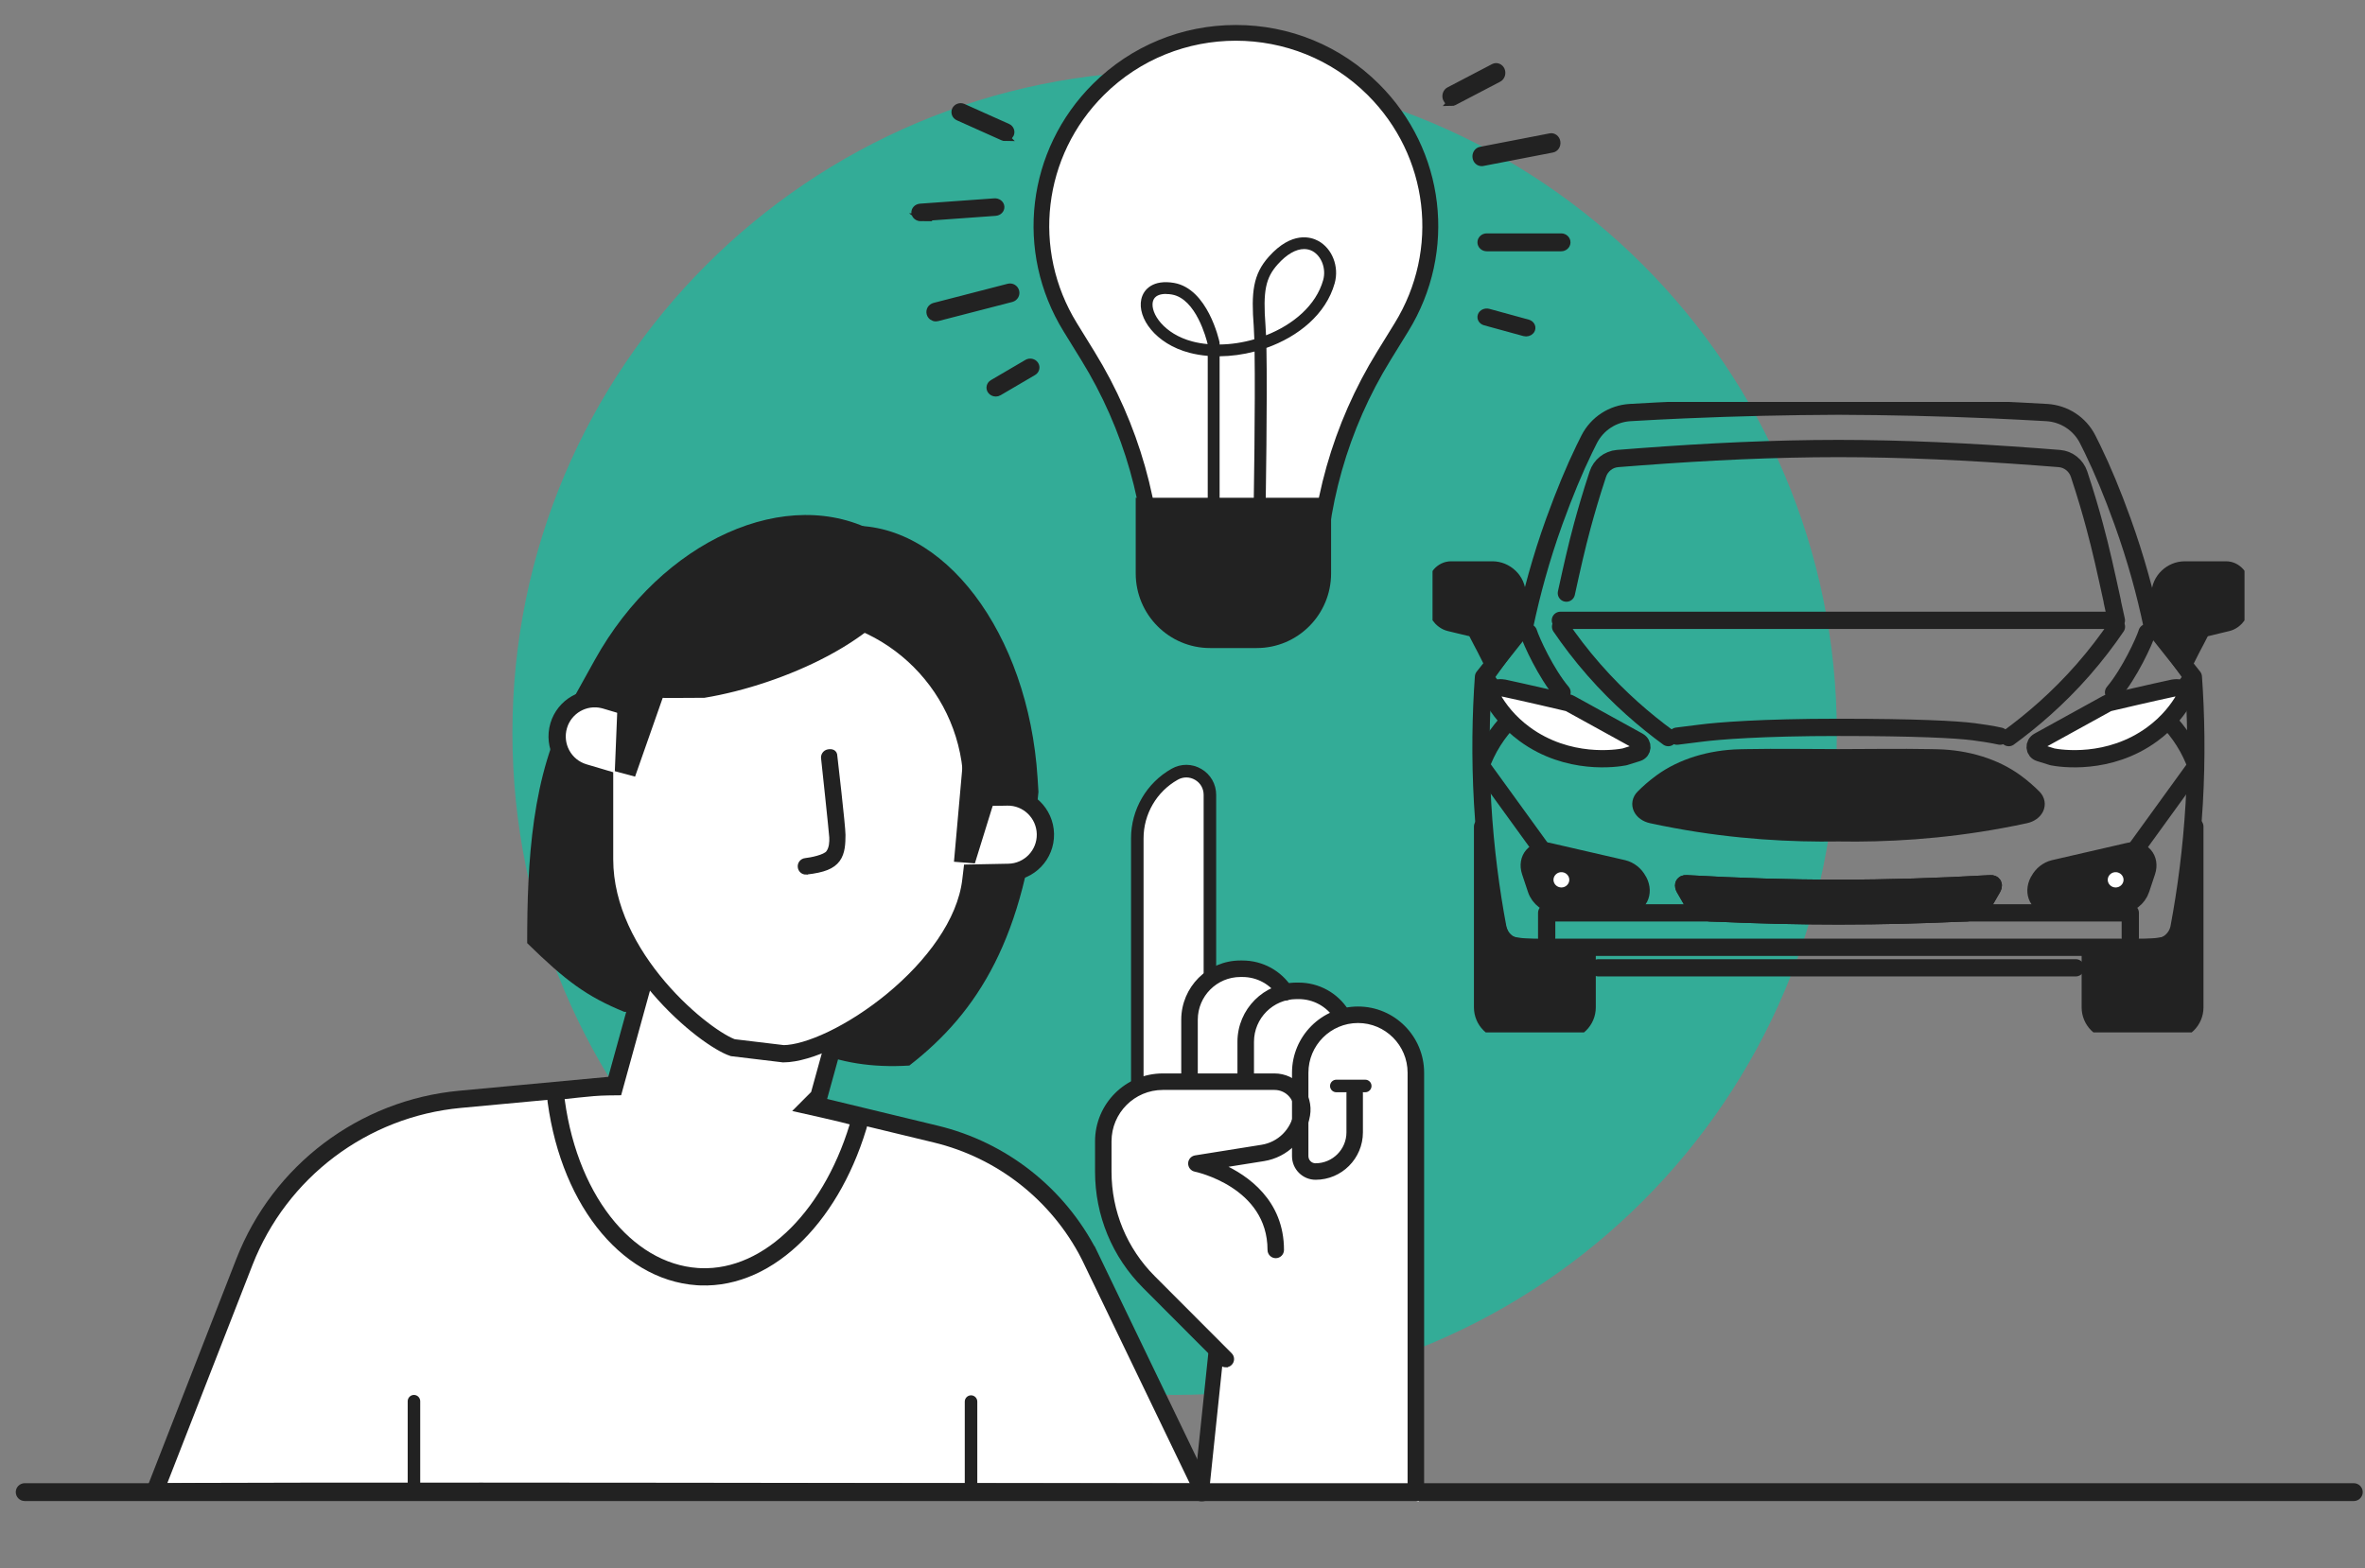 <svg width="300" height="199" viewBox="0 0 300 199" fill="none" xmlns="http://www.w3.org/2000/svg">
<rect x="0" y="0" width="300" height="199" fill="#808080" stroke="none"/>
<path d="M233 93C233 139.392 195.392 177 149 177C102.608 177 65 139.392 65 93C65 46.608 102.608 9 149 9C195.392 9 233 46.608 233 93Z" fill="#33AC97"/>
<g clip-path="url(#clip0_210_2435)">
<path d="M278.49 97.299V97.308L265.222 115.63" stroke="#222222" stroke-width="2.19" stroke-linejoin="round"/>
<path d="M278.417 104.889V127.819C278.417 129.491 277.068 130.847 275.406 130.847H268.161C266.499 130.847 265.15 129.491 265.15 127.819V120.259C265.15 120.259 273.375 120.63 275.406 119.704C277.436 118.778 278.417 104.889 278.417 104.889Z" fill="#222222" stroke="#222222" stroke-width="2.19" stroke-linejoin="round"/>
<path d="M187.992 97.299V97.308L201.259 115.63" stroke="#222222" stroke-width="2.19" stroke-linejoin="round"/>
<path d="M188.064 104.889V127.819C188.064 129.491 189.413 130.847 191.076 130.847H198.32C199.983 130.847 201.332 129.491 201.332 127.819V120.259C201.332 120.259 193.106 120.63 191.076 119.704C189.045 118.778 188.064 104.889 188.064 104.889Z" fill="#222222" stroke="#222222" stroke-width="2.19" stroke-linejoin="round"/>
<path d="M270.227 118.963V115.834H196.196V118.963M202.759 122.803H263.304" stroke="#222222" stroke-width="2.19" stroke-linecap="round" stroke-linejoin="round"/>
<path d="M233.216 120.201H273.374C274.859 120.201 276.131 119.144 276.411 117.685C277.285 113.028 277.997 107.748 278.337 101.948C278.676 96.037 278.566 90.646 278.227 85.895L272.967 79.267C272.144 75.344 270.957 70.917 269.243 66.166C267.928 62.515 266.715 59.623 265.426 56.962C265.222 56.544 265.019 56.135 264.823 55.751C263.822 53.764 261.837 52.476 259.623 52.348C257.358 52.22 255.077 52.1 252.769 51.998C246.068 51.708 239.544 51.563 233.199 51.537C226.862 51.563 220.33 51.708 213.637 51.998C211.33 52.1 209.048 52.211 206.783 52.348C204.569 52.476 202.593 53.764 201.583 55.751C201.388 56.135 201.184 56.544 200.981 56.962C199.691 59.623 198.487 62.524 197.163 66.166C195.45 70.917 194.271 75.344 193.439 79.267L188.18 85.895C187.841 90.646 187.73 96.037 188.07 101.948C188.409 107.748 189.122 113.019 189.995 117.685C190.267 119.152 191.548 120.201 193.032 120.201H233.191H233.216Z" stroke="#222222" stroke-width="2.19" stroke-linejoin="round"/>
<path d="M207.86 111.825L207.801 111.714C207.411 110.964 206.69 110.401 205.909 110.213L196.357 108.012C194.746 107.637 193.575 108.985 194.118 110.597L194.864 112.84C195.238 113.966 196.332 114.802 197.443 114.811L206.308 114.879C207.86 114.887 208.658 113.326 207.869 111.817L207.86 111.825Z" fill="#222222" stroke="#222222" stroke-width="2.19" stroke-linejoin="round"/>
<path d="M233.216 105.675C239.162 105.778 246.211 105.411 253.88 103.986C254.915 103.799 255.924 103.594 256.9 103.381C258.172 103.099 258.698 101.99 257.918 101.206C257.307 100.592 256.578 99.943 255.695 99.295C255.678 99.278 255.653 99.269 255.636 99.252C253.006 97.333 249.443 96.242 245.711 96.165C245.44 96.165 245.16 96.156 244.888 96.148C240.859 96.071 236.965 96.148 233.216 96.148C229.466 96.148 225.572 96.071 221.543 96.148C221.263 96.148 220.992 96.156 220.72 96.165C216.996 96.25 213.425 97.333 210.795 99.252C210.778 99.269 210.753 99.278 210.736 99.295C209.854 99.943 209.124 100.592 208.513 101.206C207.733 101.99 208.259 103.099 209.531 103.381C210.515 103.594 211.516 103.799 212.551 103.986C220.22 105.411 227.269 105.769 233.216 105.675Z" fill="#222222" stroke="#222222" stroke-width="2.19" stroke-linejoin="round"/>
<path d="M233.216 116.218C238.534 116.218 243.938 116.09 249.571 115.817C250.19 115.792 251.395 115.015 251.759 114.384C252.065 113.855 252.387 113.292 252.735 112.695C252.947 112.329 252.862 112.115 252.514 112.132C245.83 112.516 239.459 112.712 233.207 112.712C226.964 112.712 220.593 112.516 213.9 112.132C213.552 112.115 213.476 112.329 213.679 112.695C214.027 113.292 214.349 113.855 214.655 114.384C215.02 115.015 216.224 115.792 216.843 115.817C222.485 116.09 227.888 116.218 233.199 116.218H233.216Z" stroke="#222222" stroke-width="2.19" stroke-linejoin="round"/>
<path d="M233.216 116.218C238.534 116.218 243.938 116.09 249.571 115.817C250.19 115.792 251.395 115.015 251.759 114.384C252.065 113.855 252.387 113.292 252.735 112.695C252.947 112.329 252.862 112.115 252.514 112.132C245.83 112.516 239.459 112.712 233.207 112.712C226.964 112.712 220.593 112.516 213.9 112.132C213.552 112.115 213.476 112.329 213.679 112.695C214.027 113.292 214.349 113.855 214.655 114.384C215.02 115.015 216.224 115.792 216.843 115.817C222.485 116.09 227.888 116.218 233.199 116.218H233.216Z" fill="#222222" stroke="#222222" stroke-width="2.19" stroke-linejoin="round"/>
<path d="M190.725 87.302C193.541 87.908 197.935 88.931 198.851 89.153C198.97 89.179 199.089 89.23 199.199 89.29L207.818 94.041C208.48 94.399 208.412 95.312 207.716 95.525L206.13 96.02C206.13 96.02 206.062 96.037 206.028 96.045C205.137 96.216 198.919 97.205 193.397 93.145C191.369 91.653 190.106 89.972 189.317 88.59C188.867 87.806 189.664 87.089 190.716 87.311L190.725 87.302Z" fill="white" stroke="#222222" stroke-width="2.19" stroke-linejoin="round"/>
<path d="M211.619 93.593C208.712 91.466 205.391 88.646 202.183 84.981C200.531 83.095 199.138 81.251 197.959 79.519" stroke="#222222" stroke-width="2.19" stroke-linecap="round" stroke-linejoin="round"/>
<path d="M198.144 87.852C196.114 85.444 194.245 81.374 193.899 80.259" stroke="#222222" stroke-width="2.19" stroke-linecap="round" stroke-linejoin="round"/>
<path d="M268.103 87.852C270.134 85.444 272.003 81.374 272.349 80.259" stroke="#222222" stroke-width="2.19" stroke-linecap="round" stroke-linejoin="round"/>
<path d="M189.58 87.635L188.324 85.869" stroke="#222222" stroke-width="2.19" stroke-linejoin="round"/>
<path d="M200.158 111.638C200.158 110.495 199.216 109.573 198.063 109.573C196.909 109.573 195.967 110.503 195.967 111.638C195.967 112.772 196.909 113.702 198.063 113.702C199.216 113.702 200.158 112.772 200.158 111.638Z" fill="white" stroke="#222222" stroke-width="2.19" stroke-linejoin="round"/>
<path d="M189.249 80.291L183.922 79.011C182.836 78.756 182.038 77.553 182.072 76.325L182.123 74.499C182.157 73.297 182.997 72.316 184.074 72.316H189.317C190.962 72.316 192.439 73.68 192.439 75.361V77.911C192.439 79.626 190.937 80.683 189.257 80.282L189.249 80.291Z" fill="#222222" stroke="#222222" stroke-width="2.19" stroke-linejoin="round"/>
<path d="M190.335 79.592L191.868 81L189.469 84.333L188.409 82.236C188.409 82.236 187.459 80.453 187.052 79.592H190.335Z" fill="#222222" stroke="#222222" stroke-width="2.19" stroke-miterlimit="10"/>
<path d="M191.446 91.422C190.818 92.07 190.097 92.932 189.41 94.015C188.689 95.15 188.214 96.224 187.892 97.094" stroke="#222222" stroke-width="2.19" stroke-linejoin="round"/>
<path d="M258.58 111.825L258.639 111.714C259.029 110.964 259.75 110.401 260.531 110.213L270.083 108.012C271.694 107.637 272.865 108.985 272.322 110.597L271.576 112.84C271.202 113.966 270.108 114.802 268.997 114.811L260.132 114.879C258.58 114.887 257.782 113.326 258.571 111.817L258.58 111.825Z" fill="#222222" stroke="#222222" stroke-width="2.19" stroke-linejoin="round"/>
<path d="M275.707 87.302C272.891 87.908 268.497 88.931 267.58 89.153C267.462 89.179 267.343 89.23 267.233 89.29L258.614 94.041C257.952 94.399 258.02 95.312 258.716 95.525L260.302 96.02C260.302 96.02 260.37 96.037 260.404 96.045C261.294 96.216 267.512 97.205 273.035 93.145C275.062 91.653 276.326 89.972 277.115 88.59C277.565 87.806 276.767 87.089 275.716 87.311L275.707 87.302Z" fill="white" stroke="#222222" stroke-width="2.19" stroke-linejoin="round"/>
<path d="M253.705 93.407C253.705 93.407 252.775 93.168 250.382 92.852C248.185 92.562 242.937 92.292 233.216 92.292C223.494 92.292 217.877 92.747 215.68 93.037C214.428 93.202 212.727 93.407 212.727 93.407" stroke="#222222" stroke-width="2.19" stroke-linecap="round" stroke-linejoin="round"/>
<path d="M254.812 93.593C257.72 91.466 261.04 88.646 264.249 84.981C265.9 83.095 267.294 81.251 268.472 79.519" stroke="#222222" stroke-width="2.19" stroke-linecap="round" stroke-linejoin="round"/>
<path d="M276.86 87.635C277.276 87.046 277.7 86.458 278.116 85.869" stroke="#222222" stroke-width="2.19" stroke-linejoin="round"/>
<path d="M197.935 78.713H268.462C268.276 77.86 268.098 77.067 267.936 76.325H267.953C267.088 72.367 266.537 69.834 265.705 66.746C265.256 65.066 264.611 62.822 263.729 60.161C263.364 59.061 262.38 58.276 261.226 58.182C260.268 58.105 259.309 58.029 258.342 57.96C249.723 57.321 241.342 56.911 233.207 56.911C225.072 56.911 216.691 57.312 208.072 57.96C207.105 58.029 206.147 58.105 205.188 58.182C204.034 58.276 203.05 59.061 202.686 60.161C201.803 62.822 201.167 65.066 200.709 66.746C199.955 69.547 199.431 71.899 198.694 75.259" stroke="#222222" stroke-width="2.19" stroke-linecap="round" stroke-linejoin="round"/>
<path d="M266.274 111.638C266.274 110.495 267.216 109.573 268.369 109.573C269.523 109.573 270.465 110.503 270.465 111.638C270.465 112.772 269.523 113.702 268.369 113.702C267.216 113.702 266.274 112.772 266.274 111.638Z" fill="white" stroke="#222222" stroke-width="2.19" stroke-linejoin="round"/>
<path d="M274.986 91.422C275.614 92.07 276.335 92.932 277.022 94.015C277.743 95.15 278.218 96.224 278.54 97.094" stroke="#222222" stroke-width="2.19" stroke-linejoin="round"/>
<path d="M277.199 80.291L282.527 79.011C283.612 78.756 284.41 77.553 284.376 76.325L284.325 74.499C284.291 73.297 283.451 72.316 282.374 72.316H277.131C275.486 72.316 274.01 73.68 274.01 75.361V77.911C274.01 79.626 275.511 80.683 277.191 80.282L277.199 80.291Z" fill="#222222" stroke="#222222" stroke-width="2.19" stroke-linejoin="round"/>
<path d="M276.114 79.592L274.58 81L276.98 84.333L278.039 82.236C278.039 82.236 278.989 80.453 279.396 79.592H276.114Z" fill="#222222" stroke="#222222" stroke-width="2.19" stroke-miterlimit="10"/>
</g>
<path d="M118.707 143.902C127.105 145.928 134.203 151.518 138.161 159.212H138.162L152.671 189.334C151.681 189.332 150.292 189.331 148.557 189.327C144.827 189.321 139.498 189.311 133.104 189.3C120.314 189.279 103.261 189.254 86.209 189.237C69.157 189.22 52.105 189.211 39.315 189.224C32.92 189.23 27.589 189.243 23.856 189.261C22.053 189.27 20.62 189.28 19.62 189.292L31.004 160.122C35.495 148.615 46.082 140.631 58.352 139.491L88.739 136.662L118.707 143.902Z" fill="white" stroke="#222222" stroke-width="2.19"/>
<path d="M143.869 106.361V137.747L143.861 137.755C141.302 139.077 139.546 141.746 139.546 144.829V148.668C139.546 154.069 141.644 159.144 145.458 162.967C145.458 162.967 150.94 168.26 153.874 171.035L152.009 190.434H179.59C179.812 190.434 179.987 190.657 179.987 190.434V136.114C179.987 131.844 176.522 128.363 172.255 128.363C171.659 128.363 171.079 128.443 170.522 128.57C170.515 128.546 170.514 128.522 170.499 128.507C169.227 126.523 167.066 125.336 164.721 125.336H164.459C164.03 125.336 163.609 125.376 163.203 125.456C161.916 123.623 159.85 122.524 157.601 122.524H157.339C156.075 122.524 154.891 122.875 153.874 123.48V100.865C153.874 99.638 153.246 98.546 152.189 97.925C151.14 97.304 149.877 97.296 148.812 97.893C145.76 99.606 143.869 102.856 143.869 106.361Z" fill="white"/>
<path d="M155.496 173.251C155.289 173.251 155.091 173.171 154.932 173.02L145.181 163.246C141.295 159.35 139.157 154.173 139.157 148.66V144.82C139.157 140.208 142.9 136.456 147.501 136.456H161.67C162.95 136.456 164.15 137.022 164.976 137.994C165.803 138.973 166.144 140.256 165.93 141.523C165.437 144.39 163.18 146.621 160.312 147.083L155.011 147.927C158.174 149.361 162.624 152.46 162.624 158.602C162.624 159.04 162.266 159.398 161.829 159.398C161.392 159.398 161.035 159.04 161.035 158.602C161.035 150.405 151.697 148.437 151.602 148.421C151.228 148.349 150.958 148.007 150.966 147.625C150.966 147.242 151.252 146.916 151.634 146.852L160.065 145.506C162.259 145.155 163.983 143.45 164.364 141.252C164.499 140.455 164.285 139.643 163.76 139.021C163.244 138.4 162.481 138.049 161.67 138.049H147.501C143.774 138.049 140.747 141.084 140.747 144.82V148.66C140.747 153.742 142.717 158.522 146.309 162.115L156.06 171.889C156.37 172.2 156.37 172.701 156.06 173.012C155.901 173.171 155.702 173.243 155.496 173.243V173.251Z" fill="#222222" stroke="#222222" stroke-width="0.5"/>
<path d="M144.266 138.631C143.829 138.631 143.472 138.273 143.472 137.835V106.361C143.472 102.713 145.442 99.335 148.621 97.543C149.805 96.874 151.22 96.882 152.396 97.575C153.572 98.268 154.271 99.494 154.271 100.857V123.488C154.271 123.926 153.914 124.284 153.477 124.284C153.04 124.284 152.682 123.926 152.682 123.488V100.857C152.682 100.06 152.277 99.351 151.593 98.953C150.91 98.554 150.091 98.546 149.4 98.937C146.722 100.442 145.061 103.294 145.061 106.369V137.843C145.061 138.281 144.703 138.639 144.266 138.639V138.631Z" fill="#222222"/>
<path d="M150.886 137.771C150.449 137.771 150.091 137.412 150.091 136.974V129.391C150.091 125.384 153.342 122.126 157.339 122.126H157.601C160.088 122.126 162.369 123.376 163.712 125.479C163.95 125.854 163.839 126.34 163.474 126.579C163.1 126.818 162.615 126.706 162.377 126.34C161.328 124.699 159.548 123.719 157.609 123.719H157.347C154.224 123.719 151.689 126.26 151.689 129.391V136.974C151.689 137.412 151.331 137.771 150.894 137.771H150.886Z" fill="#222222" stroke="#222222" stroke-width="0.5"/>
<path d="M158.015 137.978C157.578 137.978 157.22 137.619 157.22 137.181V132.194C157.22 128.187 160.47 124.929 164.468 124.929H164.73C167.217 124.929 169.498 126.18 170.841 128.283C171.079 128.657 170.968 129.143 170.603 129.382C170.229 129.621 169.744 129.51 169.506 129.143C168.457 127.502 166.677 126.523 164.738 126.523H164.476C161.353 126.523 158.818 129.064 158.818 132.194V137.181C158.818 137.619 158.46 137.978 158.023 137.978H158.015Z" fill="#222222" stroke="#222222" stroke-width="0.5"/>
<path d="M152.28 190.493C151.753 190.438 151.349 190.142 151.381 189.834L153.287 171.594C153.319 171.286 153.777 171.08 154.303 171.134C154.83 171.189 155.235 171.486 155.203 171.793L153.296 190.034C153.264 190.342 152.807 190.548 152.28 190.493Z" fill="#222222"/>
<path d="M179.598 190C179.161 190 178.803 189.642 178.803 189.203V136.114C178.803 132.497 175.871 129.558 172.263 129.558C168.655 129.558 165.723 132.497 165.723 136.114V146.701C165.723 147.338 166.239 147.856 166.875 147.856C169.171 147.856 171.047 145.984 171.047 143.682V138.703C171.047 138.265 171.404 137.906 171.842 137.906C172.279 137.906 172.636 138.265 172.636 138.703V143.682C172.636 146.86 170.054 149.449 166.883 149.449C165.373 149.449 164.141 148.214 164.141 146.701V136.114C164.141 131.621 167.789 127.965 172.271 127.965C176.753 127.965 180.4 131.621 180.4 136.114V189.203C180.4 189.642 180.043 190 179.606 190H179.598Z" fill="#222222" stroke="#222222" stroke-width="0.5"/>
<path d="M173.182 138.593H169.51C169.073 138.593 168.716 138.235 168.716 137.797C168.716 137.358 169.073 137 169.51 137H173.182C173.619 137 173.977 137.358 173.977 137.797C173.977 138.235 173.619 138.593 173.182 138.593Z" fill="#222222"/>
<path d="M139.701 11.266C131.802 19.317 130.351 31.835 136.198 41.537L138.397 45.19C143.797 54.16 146.662 64.489 146.662 75.013V75.872H166.894V75.013C166.894 64.482 169.752 54.16 175.16 45.19L177.358 41.537C183.198 31.835 181.747 19.317 173.856 11.266C164.425 1.653 149.139 1.653 139.708 11.266H139.701Z" fill="white"/>
<path d="M167.097 76.508H146.446C146.034 76.508 145.698 76.173 145.698 75.763V74.907C145.698 64.541 142.818 54.392 137.373 45.56L135.129 41.919C128.958 31.911 130.476 19.125 138.816 10.823C143.611 6.05 149.991 3.421 156.775 3.421C163.559 3.421 169.932 6.05 174.734 10.823C183.074 19.125 184.592 31.911 178.421 41.919L176.178 45.56C170.732 54.392 167.853 64.541 167.853 74.907V75.763C167.853 76.173 167.516 76.508 167.105 76.508H167.097ZM147.186 75.018H166.342V74.907C166.342 64.266 169.296 53.848 174.884 44.778L177.127 41.137C182.932 31.717 181.503 19.684 173.657 11.873C164.337 2.594 149.176 2.602 139.863 11.873C132.017 19.684 130.588 31.717 136.393 41.137L138.637 44.778C144.224 53.848 147.179 64.266 147.179 74.907V75.018H147.186Z" fill="#222222" stroke="#222222" stroke-width="0.5"/>
<path d="M144.066 63.161H168.849V72.758C168.849 77.983 164.625 82.228 159.425 82.228H153.49C148.29 82.228 144.066 77.983 144.066 72.758V63.161Z" fill="#222222"/>
<path d="M159.782 65.068H159.767C159.352 65.068 159.021 64.726 159.029 64.31C159.029 64.153 159.247 51.335 159.142 44.605C157.673 44.992 156.167 45.193 154.707 45.208V63.982C154.707 64.391 154.368 64.726 153.954 64.726C153.54 64.726 153.201 64.391 153.201 63.982V45.156C152.403 45.089 151.62 44.955 150.874 44.762C146.575 43.631 144.248 40.337 144.775 37.965C145.061 36.672 146.304 35.452 148.924 35.898C153.193 36.635 154.631 43.126 154.692 43.401C154.699 43.453 154.707 43.505 154.707 43.557V43.713C156.16 43.698 157.658 43.468 159.111 43.051C159.089 42.375 159.066 41.817 159.036 41.401C158.712 37.125 158.916 34.828 160.971 32.545C163.893 29.296 166.31 30.076 167.206 30.56C168.99 31.519 169.894 33.824 169.306 35.936C168.207 39.869 164.698 42.709 160.647 44.144C160.775 50.71 160.55 63.685 160.542 64.332C160.542 64.741 160.196 65.061 159.789 65.061L159.782 65.068ZM147.885 37.296C147.207 37.296 146.417 37.482 146.236 38.285C145.912 39.75 147.659 42.382 151.251 43.327C151.868 43.49 152.523 43.602 153.186 43.661V43.646C153.028 42.984 151.718 37.899 148.653 37.371C148.457 37.334 148.179 37.304 147.878 37.304L147.885 37.296ZM165.421 31.601C164.39 31.601 163.223 32.263 162.086 33.534C160.535 35.259 160.196 36.925 160.527 41.289C160.55 41.624 160.572 42.055 160.595 42.546C164.028 41.2 166.942 38.761 167.846 35.534C168.245 34.099 167.642 32.493 166.483 31.861C166.151 31.683 165.798 31.601 165.429 31.601H165.421Z" fill="#222222"/>
<path d="M198.038 31.385H188.591C188.219 31.385 187.913 31.098 187.913 30.749C187.913 30.4 188.219 30.113 188.591 30.113H198.038C198.411 30.113 198.716 30.4 198.716 30.749C198.716 31.098 198.411 31.385 198.038 31.385Z" fill="#222222" stroke="#222222"/>
<path d="M187.94 20.581C187.625 20.581 187.34 20.329 187.289 19.973C187.223 19.576 187.464 19.187 187.83 19.122L196.666 17.413C197.025 17.348 197.376 17.607 197.434 18.012C197.5 18.409 197.259 18.798 196.893 18.863L188.057 20.572C188.02 20.572 187.976 20.581 187.94 20.581Z" fill="#222222" stroke="#222222"/>
<path d="M193.589 42.189C193.522 42.189 193.454 42.182 193.379 42.163L188.388 40.795C188.028 40.698 187.832 40.367 187.945 40.056C188.058 39.745 188.441 39.577 188.802 39.674L193.792 41.041C194.153 41.139 194.349 41.469 194.236 41.78C194.146 42.033 193.875 42.189 193.582 42.189H193.589Z" fill="#222222" stroke="#222222"/>
<path d="M118.71 40.282C118.404 40.282 118.12 40.077 118.036 39.766C117.936 39.394 118.158 39.021 118.534 38.923L127.94 36.492C128.316 36.394 128.692 36.614 128.791 36.986C128.891 37.358 128.661 37.73 128.293 37.829L118.886 40.259C118.825 40.275 118.771 40.282 118.71 40.282Z" fill="#222222" stroke="#222222"/>
<path d="M116.808 27.571C116.446 27.571 116.139 27.328 116.108 27.004C116.077 26.666 116.362 26.369 116.747 26.342L126.152 25.667C126.537 25.64 126.875 25.89 126.906 26.227C126.937 26.565 126.652 26.862 126.267 26.889L116.862 27.565C116.862 27.565 116.824 27.565 116.8 27.565L116.808 27.571Z" fill="#222222" stroke="#222222"/>
<path d="M126.314 49.815C126.091 49.815 125.868 49.712 125.742 49.526C125.542 49.236 125.638 48.843 125.95 48.664L130.323 46.099C130.635 45.913 131.058 46.003 131.252 46.292C131.452 46.582 131.355 46.975 131.044 47.154L126.67 49.719C126.559 49.788 126.433 49.815 126.314 49.815Z" fill="#222222" stroke="#222222"/>
<path d="M127.518 17.403C127.423 17.403 127.327 17.382 127.232 17.34L121.574 14.804C121.244 14.657 121.097 14.272 121.251 13.956C121.405 13.641 121.809 13.501 122.14 13.648L127.798 16.184C128.128 16.331 128.275 16.716 128.114 17.032C128.003 17.263 127.761 17.396 127.511 17.396L127.518 17.403Z" fill="#222222" stroke="#222222"/>
<path d="M184.126 12.954C184.222 12.954 184.317 12.93 184.413 12.88L190.07 9.922C190.401 9.75 190.548 9.301 190.394 8.933C190.239 8.565 189.835 8.402 189.505 8.574L183.847 11.532C183.516 11.704 183.369 12.153 183.531 12.521C183.641 12.791 183.884 12.946 184.133 12.946L184.126 12.954Z" fill="#222222" stroke="#222222"/>
<path d="M87.445 103.286C88.61 121.715 96.275 136.401 115.348 135.205C124.089 128.435 130.049 118.875 131.727 100.472L131.615 98.702C130.45 80.274 119.592 65.964 107.364 66.741C95.136 67.518 86.168 83.088 87.333 101.516L87.445 103.286Z" fill="#222222"/>
<path d="M79.19 128.391L81.177 128.391C92.738 130.824 104.945 127.508 113.392 112.29L116.522 106.653C124.97 91.435 122.625 73.97 111.285 67.644L111.278 67.64C99.938 61.315 83.896 68.523 75.448 83.741L72.318 89.379C67.415 98.212 66.873 109.441 66.873 119.672C71.757 124.452 74.422 126.443 79.19 128.391Z" fill="#222222"/>
<path d="M107.907 124.506L103.871 139.13L102.666 140.338L104.602 140.775C106.138 141.122 107.656 141.49 109.15 141.889C107.496 147.919 104.643 153.01 101.12 156.56C97.517 160.192 93.263 162.172 88.87 162.009L88.444 161.986C79.351 161.357 71.812 151.855 70.407 138.493C71.361 138.399 72.326 138.285 73.265 138.182C74.587 138.038 75.879 137.917 77.13 137.902L77.953 137.892L78.172 137.098L83.507 117.746L107.907 124.506Z" fill="white" stroke="#222222" stroke-width="2.19"/>
<path d="M76.693 98.804L75.909 98.571L74.081 98.03H74.082C71.558 97.279 70.12 94.617 70.871 92.078C71.598 89.623 74.112 88.197 76.566 88.794L76.804 88.857L78.329 89.311L79.167 89.561L79.596 88.799C83.487 81.887 90.864 77.225 99.335 77.225H100.67C113.175 77.225 123.312 87.382 123.312 99.924V101.208L124.428 101.186L127.283 101.132L127.291 101.14L127.759 101.131C130.382 101.079 132.558 103.181 132.61 105.824C132.662 108.461 130.568 110.639 127.93 110.69L124.219 110.763L123.265 110.781L123.152 111.729C122.506 117.216 118.321 122.721 113.242 126.915C110.725 128.994 108.039 130.706 105.564 131.894C103.093 133.081 100.929 133.696 99.39 133.71L92.95 132.937C92.169 132.676 90.779 131.897 89.078 130.591C87.354 129.266 85.392 127.466 83.546 125.301C79.836 120.949 76.693 115.245 76.693 109.037V98.804Z" fill="white" stroke="#222222" stroke-width="2.19"/>
<path d="M102.233 110.726C101.828 110.726 101.486 110.424 101.446 110.009C101.398 109.571 101.716 109.181 102.153 109.133C102.837 109.062 104.625 108.719 105.03 108.161C105.435 107.604 105.467 106.823 105.443 106.258C105.42 105.692 104.41 96.277 104.41 96.277C104.323 95.846 104.601 95.424 105.03 95.337C105.459 95.249 105.968 95.337 105.968 95.958C105.968 95.958 107.009 104.896 107.001 105.939C106.993 106.982 106.977 108.201 106.31 109.109C105.642 110.017 104.476 110.472 102.312 110.718C102.288 110.718 102.257 110.718 102.233 110.718V110.726Z" fill="#222222" stroke="#222222" stroke-width="0.5"/>
<path d="M92.12 71.128C87.328 72.745 85.055 74.417 81.972 76.656C82.083 77.532 76.918 84.16 77.204 85.02C78.563 89.083 81.972 88.541 89.362 88.541C91.866 88.127 94.552 87.458 97.285 86.534C108.339 82.814 116.143 76.345 114.721 72.091C113.298 67.838 103.182 67.407 92.128 71.128H92.12Z" fill="#222222"/>
<path d="M78.634 81.993L77.99 97.853L80.557 98.546L86.97 80.272L78.634 81.993Z" fill="#222222"/>
<path d="M128.358 94.395L123.661 109.555L121.011 109.345L123.003 86.947L128.358 94.395Z" fill="#222222"/>
<path d="M52.511 190.247C52.073 190.247 51.716 189.889 51.716 189.451V177.797C51.716 177.358 52.073 177 52.511 177C52.948 177 53.305 177.358 53.305 177.797V189.451C53.305 189.889 52.948 190.247 52.511 190.247Z" fill="#222222"/>
<path d="M123.176 190.297C122.738 190.297 122.381 189.938 122.381 189.5V177.846C122.381 177.408 122.738 177.049 123.176 177.049C123.613 177.049 123.97 177.408 123.97 177.846V189.5C123.97 189.938 123.613 190.297 123.176 190.297Z" fill="#222222"/>
<path fill-rule="evenodd" clip-rule="evenodd" d="M2 189.33C2 188.705 2.512 188.198 3.143 188.198L298.57 188.198C299.202 188.198 299.713 188.705 299.713 189.33C299.713 189.956 299.202 190.463 298.57 190.463L3.143 190.463C2.512 190.463 2 189.956 2 189.33Z" fill="#222222"/>
<defs>
<clipPath id="clip0_210_2435">
<rect width="103" height="80" fill="white" transform="translate(181.716 51)"/>
</clipPath>
</defs>
</svg>
